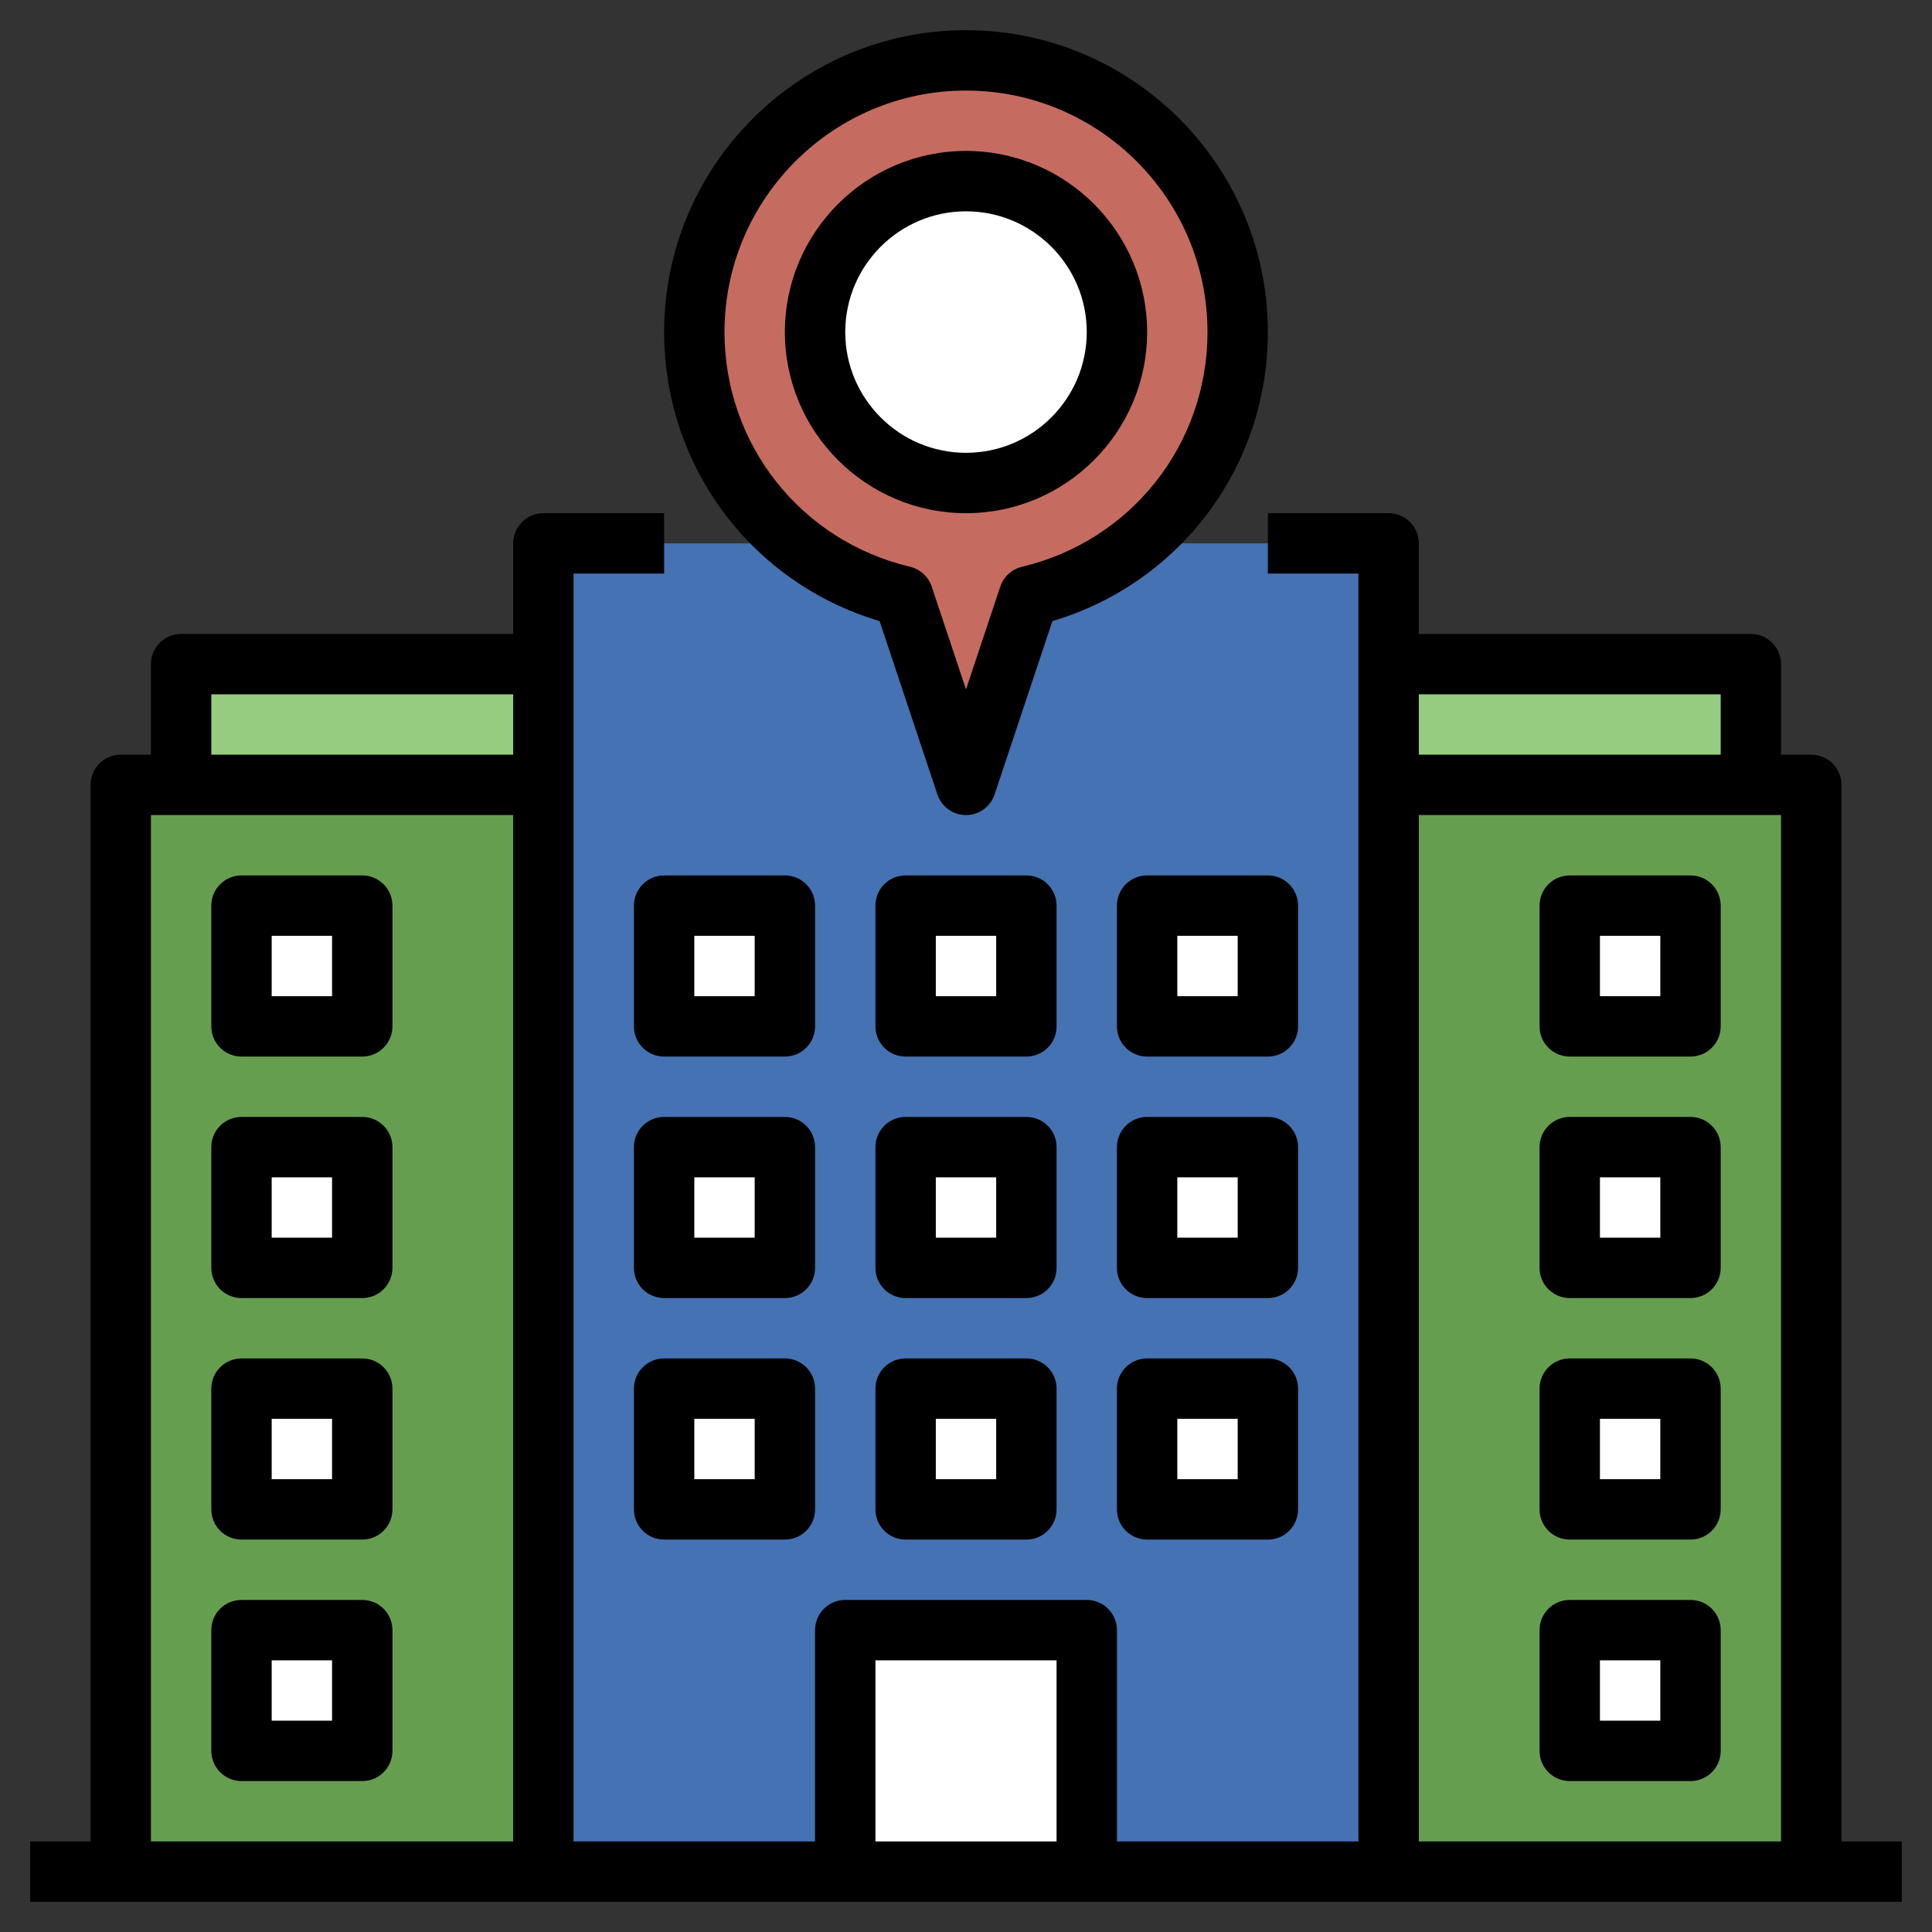 <svg id="Layer_3" enable-background="new 0 0 64 64" height="512" viewBox="0 0 64 64" width="512" xmlns="http://www.w3.org/2000/svg"><rect x="0" y="0" width="64" height="64" fill="#333333" stroke="none"/><g><g><path d="m18 18h28v44h-28z" fill="#4472b2"/></g><g><path d="m41 11c0-4.971-4.029-9-9-9s-9 4.029-9 9c0 4.252 2.952 7.806 6.916 8.748l2.084 6.252s1.044-3.132 2.084-6.252c3.964-.942 6.916-4.496 6.916-8.748z" fill="#c66b60"/></g><g><circle cx="32" cy="11" fill="#fff" r="5"/></g><g><path d="m46 22h12v4h-12z" fill="#96cc7f"/></g><g><path d="m46 26h14v36h-14z" fill="#669e4f"/></g><g><path d="m6 22h12v4h-12z" fill="#96cc7f" transform="matrix(-1 0 0 -1 24 48)"/></g><g><path d="m4 26h14v36h-14z" fill="#669e4f" transform="matrix(-1 0 0 -1 22 88)"/></g><g><path d="m8 38h4v4h-4z" fill="#fff"/></g><g><path d="m8 46h4v4h-4z" fill="#fff"/></g><g><path d="m8 54h4v4h-4z" fill="#fff"/></g><g><path d="m52 38h4v4h-4z" fill="#fff" transform="matrix(-1 0 0 -1 108 80)"/></g><g><path d="m8 30h4v4h-4z" fill="#fff"/></g><g><path d="m52 30h4v4h-4z" fill="#fff" transform="matrix(-1 0 0 -1 108 64)"/></g><g><path d="m52 46h4v4h-4z" fill="#fff" transform="matrix(-1 0 0 -1 108 96)"/></g><g><path d="m38 46h4v4h-4z" fill="#fff" transform="matrix(-1 0 0 -1 80 96)"/></g><g><path d="m30 46h4v4h-4z" fill="#fff" transform="matrix(-1 0 0 -1 64 96)"/></g><g><path d="m22 46h4v4h-4z" fill="#fff" transform="matrix(-1 0 0 -1 48 96)"/></g><g><path d="m36 62v-8h-8v8" fill="#fff"/></g><g><path d="m38 30h4v4h-4z" fill="#fff" transform="matrix(-1 0 0 -1 80 64)"/></g><g><path d="m30 30h4v4h-4z" fill="#fff" transform="matrix(-1 0 0 -1 64 64)"/></g><g><path d="m22 30h4v4h-4z" fill="#fff" transform="matrix(-1 0 0 -1 48 64)"/></g><g><path d="m38 38h4v4h-4z" fill="#fff" transform="matrix(-1 0 0 -1 80 80)"/></g><g><path d="m30 38h4v4h-4z" fill="#fff" transform="matrix(-1 0 0 -1 64 80)"/></g><g><path d="m22 38h4v4h-4z" fill="#fff" transform="matrix(-1 0 0 -1 48 80)"/></g><g><path d="m52 54h4v4h-4z" fill="#fff" transform="matrix(-1 0 0 -1 108 112)"/></g><g><path d="m47 62h-2v-43h-3v-2h4c.553 0 1 .447 1 1z"/></g><g><path d="m19 62h-2v-44c0-.553.447-1 1-1h4v2h-3z"/></g><g><path d="m5 62h-2v-36c0-.553.447-1 1-1h14v2h-13z"/></g><g><path d="m7 26h-2v-4c0-.553.447-1 1-1h12v2h-11z"/></g><g><path d="m12 43h-4c-.553 0-1-.447-1-1v-4c0-.553.447-1 1-1h4c.553 0 1 .447 1 1v4c0 .553-.447 1-1 1zm-3-2h2v-2h-2z"/></g><g><path d="m12 51h-4c-.553 0-1-.447-1-1v-4c0-.553.447-1 1-1h4c.553 0 1 .447 1 1v4c0 .553-.447 1-1 1zm-3-2h2v-2h-2z"/></g><g><path d="m12 59h-4c-.553 0-1-.447-1-1v-4c0-.553.447-1 1-1h4c.553 0 1 .447 1 1v4c0 .553-.447 1-1 1zm-3-2h2v-2h-2z"/></g><g><path d="m61 62h-2v-35h-13v-2h14c.553 0 1 .447 1 1z"/></g><g><path d="m59 26h-2v-3h-11v-2h12c.553 0 1 .447 1 1z"/></g><g><path d="m56 43h-4c-.553 0-1-.447-1-1v-4c0-.553.447-1 1-1h4c.553 0 1 .447 1 1v4c0 .553-.447 1-1 1zm-3-2h2v-2h-2z"/></g><g><path d="m12 35h-4c-.553 0-1-.447-1-1v-4c0-.553.447-1 1-1h4c.553 0 1 .447 1 1v4c0 .553-.447 1-1 1zm-3-2h2v-2h-2z"/></g><g><path d="m56 35h-4c-.553 0-1-.447-1-1v-4c0-.553.447-1 1-1h4c.553 0 1 .447 1 1v4c0 .553-.447 1-1 1zm-3-2h2v-2h-2z"/></g><g><path d="m56 51h-4c-.553 0-1-.447-1-1v-4c0-.553.447-1 1-1h4c.553 0 1 .447 1 1v4c0 .553-.447 1-1 1zm-3-2h2v-2h-2z"/></g><g><path d="m42 51h-4c-.553 0-1-.447-1-1v-4c0-.553.447-1 1-1h4c.553 0 1 .447 1 1v4c0 .553-.447 1-1 1zm-3-2h2v-2h-2z"/></g><g><path d="m34 51h-4c-.553 0-1-.447-1-1v-4c0-.553.447-1 1-1h4c.553 0 1 .447 1 1v4c0 .553-.447 1-1 1zm-3-2h2v-2h-2z"/></g><g><path d="m26 51h-4c-.553 0-1-.447-1-1v-4c0-.553.447-1 1-1h4c.553 0 1 .447 1 1v4c0 .553-.447 1-1 1zm-3-2h2v-2h-2z"/></g><g><path d="m37 62h-2v-7h-6v7h-2v-8c0-.553.447-1 1-1h8c.553 0 1 .447 1 1z"/></g><g><path d="m42 35h-4c-.553 0-1-.447-1-1v-4c0-.553.447-1 1-1h4c.553 0 1 .447 1 1v4c0 .553-.447 1-1 1zm-3-2h2v-2h-2z"/></g><g><path d="m34 35h-4c-.553 0-1-.447-1-1v-4c0-.553.447-1 1-1h4c.553 0 1 .447 1 1v4c0 .553-.447 1-1 1zm-3-2h2v-2h-2z"/></g><g><path d="m26 35h-4c-.553 0-1-.447-1-1v-4c0-.553.447-1 1-1h4c.553 0 1 .447 1 1v4c0 .553-.447 1-1 1zm-3-2h2v-2h-2z"/></g><g><path d="m42 43h-4c-.553 0-1-.447-1-1v-4c0-.553.447-1 1-1h4c.553 0 1 .447 1 1v4c0 .553-.447 1-1 1zm-3-2h2v-2h-2z"/></g><g><path d="m34 43h-4c-.553 0-1-.447-1-1v-4c0-.553.447-1 1-1h4c.553 0 1 .447 1 1v4c0 .553-.447 1-1 1zm-3-2h2v-2h-2z"/></g><g><path d="m26 43h-4c-.553 0-1-.447-1-1v-4c0-.553.447-1 1-1h4c.553 0 1 .447 1 1v4c0 .553-.447 1-1 1zm-3-2h2v-2h-2z"/></g><g><path d="m56 59h-4c-.553 0-1-.447-1-1v-4c0-.553.447-1 1-1h4c.553 0 1 .447 1 1v4c0 .553-.447 1-1 1zm-3-2h2v-2h-2z"/></g><g><path d="m1 61h62v2h-62z"/></g><g><path d="m32 27c-.431 0-.812-.275-.948-.684l-1.914-5.741c-4.231-1.257-7.138-5.116-7.138-9.575 0-5.514 4.486-10 10-10s10 4.486 10 10c0 4.459-2.907 8.318-7.138 9.575l-1.914 5.741c-.136.409-.517.684-.948.684zm0-24c-4.411 0-8 3.589-8 8 0 3.719 2.527 6.916 6.147 7.775.336.08.607.328.717.656l1.136 3.407 1.136-3.406c.109-.328.381-.576.717-.656 3.62-.86 6.147-4.057 6.147-7.776 0-4.411-3.589-8-8-8z"/></g><g><path d="m32 17c-3.309 0-6-2.691-6-6s2.691-6 6-6 6 2.691 6 6-2.691 6-6 6zm0-10c-2.206 0-4 1.794-4 4s1.794 4 4 4 4-1.794 4-4-1.794-4-4-4z"/></g></g></svg>